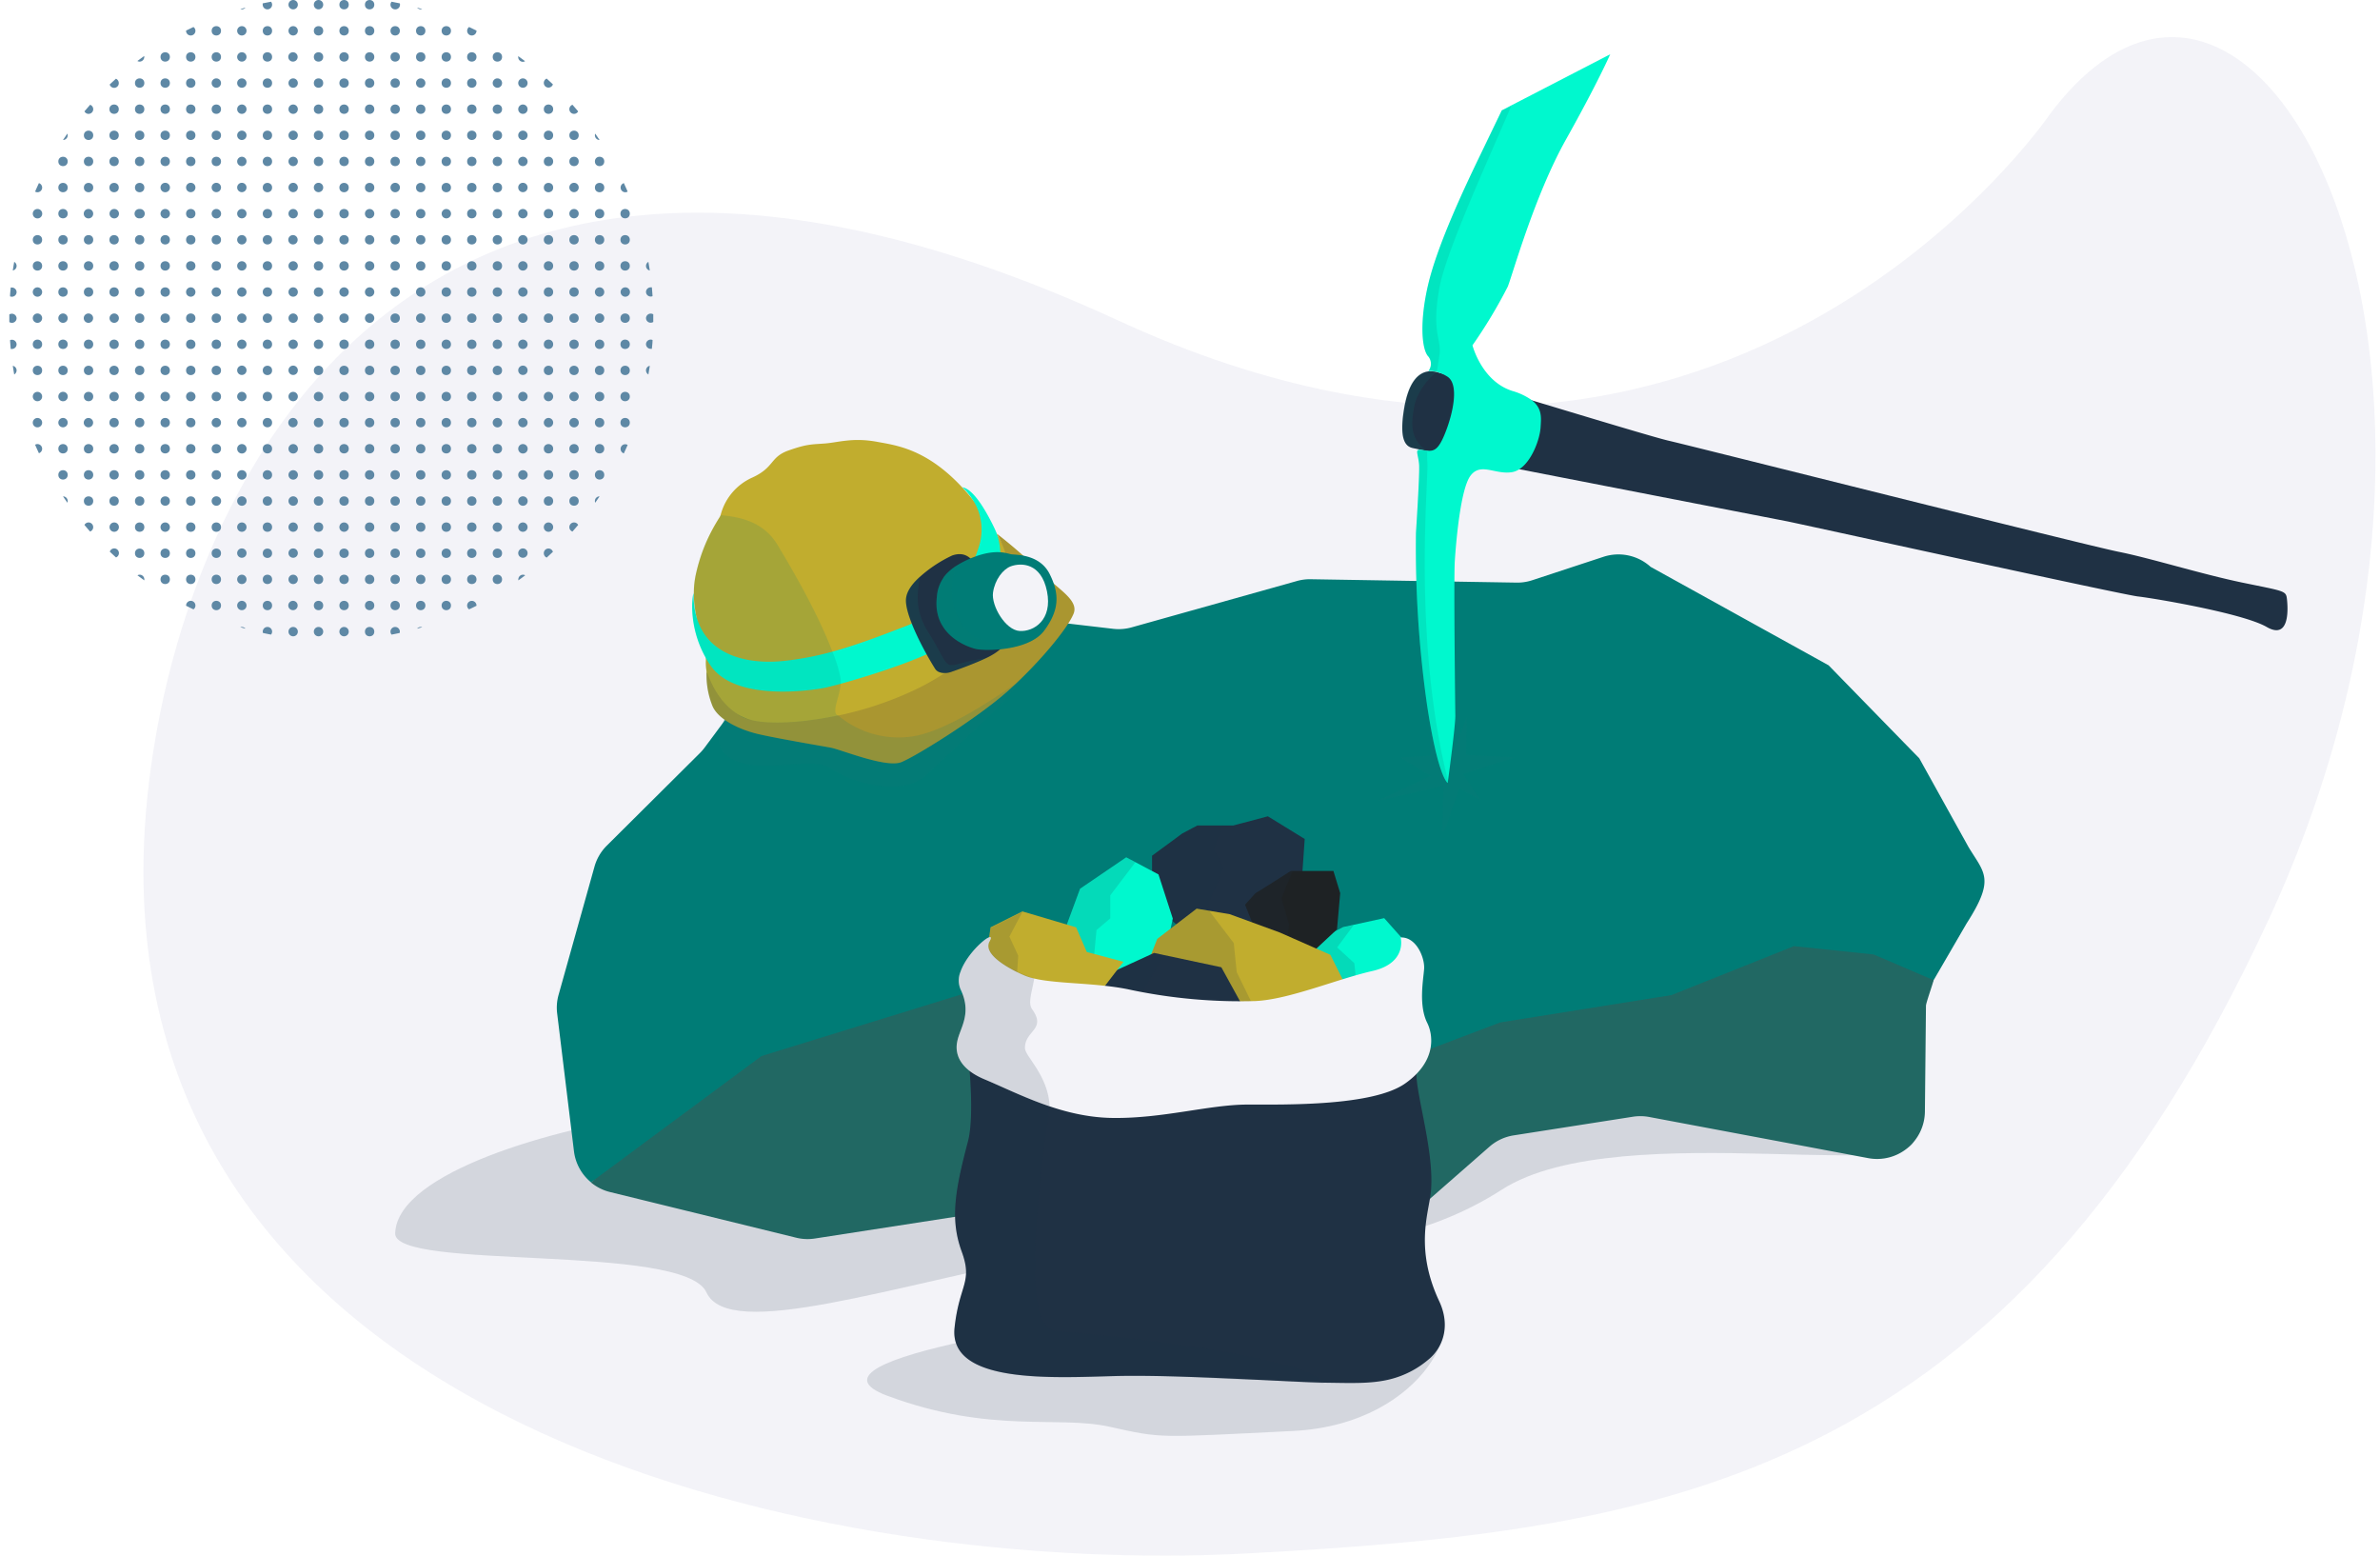 <?xml version="1.0" encoding="UTF-8"?>
<svg xmlns="http://www.w3.org/2000/svg" viewBox="0 0 625.1 408.47">
  <defs>
    <style>.cls-1{isolation:isolate;}.cls-2{fill:#f3f3f8;}.cls-3,.cls-7{fill:#1f3144;}.cls-3,.cls-9{opacity:0.15;}.cls-3,.cls-6,.cls-9{mix-blend-mode:multiply;}.cls-4{fill:#007c76;}.cls-5{fill:#216863;}.cls-6,.cls-9{fill:#0a7a75;}.cls-6{opacity:0.3;}.cls-8{fill:#00f8ce;}.cls-10{fill:#5e88a5;}.cls-11{fill:#1e2224;}.cls-12{fill:#c1ad2e;}.cls-13{fill:#aa9630;}</style>
  </defs>
  <g class="cls-1">
    <g id="Calque_1" data-name="Calque 1">
      <path class="cls-2" d="M538.45,29.92S452,157.2,293.71,84.16C91.69-9,37.75,151,37.67,228.63,37.53,377.09,219.22,413.7,327.54,407.89c110.14-5.91,200-19,268.31-166.42S593.12-42.94,538.45,29.92Z"></path>
      <path class="cls-3" d="M170.67,292.82c-24.3,3.37-66.31,14.85-66.88,31-.35,9.92,75.78,2.51,81.74,15.5s48.42-1.78,96.09-10.88c23.2-4.43,73.46,9.3,112.8-16.05,31.56-20.34,119.57.66,107.2-16.29-24.08-33-33.06-29.94-90.54-36.83S170.67,292.82,170.67,292.82Z"></path>
      <path class="cls-4" d="M368.49,280.66l115.8-29.6,21.78,10.88a12.75,12.75,0,0,1,1.8-4.58l8.64-14.87c7.55-11.75,4.7-13.19.56-20l-13-23.42c-.19-.15-23.62-24.21-23.8-24.38l-46.74-25.85a12.59,12.59,0,0,0-12.38-2.64l-18.7,6.15a12.59,12.59,0,0,1-4.13.63l-54.09-.89a12.49,12.49,0,0,0-3.6.47l-43.41,12.17a12.65,12.65,0,0,1-4.86.38L252,160.4a12.57,12.57,0,0,0-12.39,6.25l-5.83,10.22a12.57,12.57,0,0,1-10.91,6.33H201.11a12.56,12.56,0,0,0-10.1,5.1l-5.94,8a12.17,12.17,0,0,1-1.25,1.44l-24.44,24.3a12.5,12.5,0,0,0-3.24,5.52l-9.43,33.66a12.32,12.32,0,0,0-.37,4.91l4.41,36.15a12.55,12.55,0,0,0,4.46,8.15l56-31.43L271,255.41Z"></path>
      <path class="cls-5" d="M471.15,248.43,439,261.29,394,268.47l-23.51,8.92-17.85-7.83L271,255.41l-71,21.88-44.81,33.17a12.49,12.49,0,0,0,5,2.53l48.93,12a12.49,12.49,0,0,0,4.91.21l106-16.4a12.38,12.38,0,0,1,4.62.15l39.8,8.74a12.57,12.57,0,0,0,11-2.81l15.71-13.75a12.58,12.58,0,0,1,6.33-3l31.42-4.91a12.63,12.63,0,0,1,4.25.07L490.7,304.1a12.56,12.56,0,0,0,14.87-12.22l.28-27.8c0-.72,1.89-6,2-6.72l-15.74-6.74Z"></path>
      <polygon class="cls-6" points="380.35 199.39 375.78 190.64 375.78 198.43 367.65 198.87 375.78 203.7 361.53 210.4 379.13 206.31 378.74 218.29 379.38 218.29 383.32 206.9 388.9 210.2 384.29 203.22 397.91 198.87 385.06 198.2 385.27 188.25 381.46 198.2 380.35 199.39"></polygon>
      <path class="cls-7" d="M600.65,157.23c.25,2.13.93,11-5.32,7.39s-29.71-7.55-33.77-8-81.58-17.49-92-19.7c0,0-41.21-8-70.44-13.7-10.36-2-19.21-3.76-24.19-4.77l-.5-.1s0,0,0,0c-2.26-.47-3.6-.74-3.74-.8-1.29-.46-3.29-1.78-1.92-10.1,1.09-6.76,3.52-9.61,6.51-9.94l.21,0,.34,0H376a6,6,0,0,1,1.37.19h0c1.81.43,12.65,3.7,24.74,7.35,15.41,4.65,32.84,9.91,36.12,10.66,5.86,1.33,109.88,27.52,118.24,29.18S578,150.7,589.06,153C599.92,155.24,600.41,155.09,600.65,157.23Z"></path>
      <path class="cls-8" d="M422.92,14.25s-3.28,7.49-11.65,22.43-14.15,36-15.29,38.64a129.49,129.49,0,0,1-9.24,15.35s2.42,9.49,10.53,12a16.72,16.72,0,0,1,4.89,2.29c2.95,2.17,2.63,4.7,2.47,7.26-.18,3-2.22,8.76-5.52,10.94a5,5,0,0,1-2,.82c-4.44.71-8.21-2.66-10.89.93s-3.82,17.82-4.12,22.38.1,37.71.14,40.69c0,2.61-1.54,14.2-1.92,17l-.08.61s-2.51-1.25-5.44-20.55a291.93,291.93,0,0,1-2.9-45.12c.25-4,1-15.81.82-18-.27-3-1.33-4.1.83-3.77l.81.13s0,0,0,0l.5.06c1.87.17,3-.37,4.7-4.61,2.08-5.17,3.76-12.89.56-14.86a10.18,10.18,0,0,0-2.77-1.23,8.53,8.53,0,0,0-1.38-.23h-.25a1.67,1.67,0,0,0-.34,0l-.21,0a3.05,3.05,0,0,0-.2-4c-1.69-2.27-2-9.51.06-18.41,2.47-10.77,10-26.54,14-34.81l5.4-11.21,2.41-1.25v0Z"></path>
      <path class="cls-9" d="M396.91,27.87c-6.07,14.19-17.16,38.29-18.86,47.74-2.16,12.1.7,13.44,0,17.74-.14.89-.37,2.41-.65,4.31,0,0,0,0,0,0-2.81,2.12-5.44,5.89-6,9.32-.44,2.76-1.71,8.29,3.49,11.38a0,0,0,0,1,0,0,22.17,22.17,0,0,0,0,3c.4,4.16-4,46.34,5.42,83.61l-.08.61s-2.51-1.25-5.44-20.55a291.93,291.93,0,0,1-2.9-45.12c.25-4,1-15.81.82-18-.27-3-1.33-4.1.83-3.77l.81.13c-2.26-.47-3.6-.74-3.74-.8-1.29-.46-3.29-1.78-1.92-10.1,1.09-6.76,3.52-9.61,6.51-9.94a3.05,3.05,0,0,0-.2-4c-1.69-2.27-2-9.51.06-18.41,2.47-10.77,10-26.54,14-34.81l5.4-11.21Z"></path>
      <circle class="cls-10" cx="123.92" cy="104.12" r="1.23"></circle>
      <path class="cls-10" d="M122.69,159a1.23,1.23,0,1,1,2.46,0v.06c-.64.32-1.29.64-1.94.94A1.22,1.22,0,0,1,122.69,159Z"></path>
      <circle class="cls-10" cx="123.92" cy="97.26" r="1.23"></circle>
      <circle class="cls-10" cx="123.92" cy="90.4" r="1.23"></circle>
      <circle class="cls-10" cx="123.92" cy="152.13" r="1.23"></circle>
      <circle class="cls-10" cx="123.92" cy="138.41" r="1.23"></circle>
      <circle class="cls-10" cx="123.92" cy="83.54" r="1.23"></circle>
      <circle class="cls-10" cx="123.92" cy="145.27" r="1.23"></circle>
      <circle class="cls-10" cx="123.92" cy="117.83" r="1.23"></circle>
      <circle class="cls-10" cx="123.92" cy="124.69" r="1.23"></circle>
      <circle class="cls-10" cx="123.92" cy="131.56" r="1.23"></circle>
      <circle class="cls-10" cx="123.92" cy="110.97" r="1.23"></circle>
      <circle class="cls-10" cx="123.92" cy="28.67" r="1.23"></circle>
      <circle class="cls-10" cx="123.92" cy="35.53" r="1.23"></circle>
      <circle class="cls-10" cx="123.92" cy="76.68" r="1.23"></circle>
      <path class="cls-10" d="M123.92,9.32a1.23,1.23,0,0,1-.71-2.23l1.94.94v.06A1.23,1.23,0,0,1,123.92,9.32Z"></path>
      <circle class="cls-10" cx="123.92" cy="14.95" r="1.23"></circle>
      <circle class="cls-10" cx="123.92" cy="42.39" r="1.23"></circle>
      <circle class="cls-10" cx="123.92" cy="21.81" r="1.23"></circle>
      <circle class="cls-10" cx="123.92" cy="62.96" r="1.23"></circle>
      <circle class="cls-10" cx="123.92" cy="56.1" r="1.23"></circle>
      <circle class="cls-10" cx="123.92" cy="69.82" r="1.23"></circle>
      <circle class="cls-10" cx="123.92" cy="49.25" r="1.23"></circle>
      <path class="cls-10" d="M137.35,75.45a1.23,1.23,0,1,1-1.24,1.23A1.23,1.23,0,0,1,137.35,75.45Z"></path>
      <path class="cls-10" d="M137.35,116.6a1.24,1.24,0,1,1-1.24,1.23A1.23,1.23,0,0,1,137.35,116.6Z"></path>
      <path class="cls-10" d="M137.35,68.59a1.23,1.23,0,1,1-1.24,1.23A1.23,1.23,0,0,1,137.35,68.59Z"></path>
      <path class="cls-10" d="M137.35,137.18a1.23,1.23,0,1,1-1.24,1.24A1.23,1.23,0,0,1,137.35,137.18Z"></path>
      <path class="cls-10" d="M137.35,144a1.23,1.23,0,1,1-1.24,1.23A1.23,1.23,0,0,1,137.35,144Z"></path>
      <path class="cls-10" d="M137.35,96a1.23,1.23,0,1,1-1.24,1.23A1.23,1.23,0,0,1,137.35,96Z"></path>
      <path class="cls-10" d="M137.35,41.16a1.23,1.23,0,1,1-1.24,1.23A1.23,1.23,0,0,1,137.35,41.16Z"></path>
      <path class="cls-10" d="M137.35,123.46a1.24,1.24,0,1,1-1.24,1.23A1.23,1.23,0,0,1,137.35,123.46Z"></path>
      <path class="cls-10" d="M137.35,89.17a1.23,1.23,0,1,1-1.24,1.23A1.23,1.23,0,0,1,137.35,89.17Z"></path>
      <path class="cls-10" d="M137.35,109.74a1.23,1.23,0,0,1,1.22,1.23,1.23,1.23,0,1,1-2.46,0A1.24,1.24,0,0,1,137.35,109.74Z"></path>
      <path class="cls-10" d="M137.35,130.32a1.24,1.24,0,1,1-1.24,1.24A1.23,1.23,0,0,1,137.35,130.32Z"></path>
      <path class="cls-10" d="M137.35,102.89a1.23,1.23,0,1,1-1.24,1.22A1.22,1.22,0,0,1,137.35,102.89Z"></path>
      <path class="cls-10" d="M137.35,82.31a1.23,1.23,0,1,1-1.24,1.23A1.23,1.23,0,0,1,137.35,82.31Z"></path>
      <path class="cls-10" d="M137.35,27.44a1.23,1.23,0,1,1-1.24,1.23A1.23,1.23,0,0,1,137.35,27.44Z"></path>
      <path class="cls-10" d="M137.35,54.87a1.23,1.23,0,1,1-1.24,1.23A1.23,1.23,0,0,1,137.35,54.87Z"></path>
      <path class="cls-10" d="M137.35,48a1.23,1.23,0,1,1-1.24,1.23A1.22,1.22,0,0,1,137.35,48Z"></path>
      <path class="cls-10" d="M137.35,34.3a1.23,1.23,0,1,1-1.24,1.23A1.23,1.23,0,0,1,137.35,34.3Z"></path>
      <path class="cls-10" d="M137.35,61.73A1.23,1.23,0,1,1,136.11,63,1.23,1.23,0,0,1,137.35,61.73Z"></path>
      <path class="cls-10" d="M137.35,20.58a1.23,1.23,0,1,1-1.24,1.23A1.23,1.23,0,0,1,137.35,20.58Z"></path>
      <path class="cls-10" d="M136.11,15a1.15,1.15,0,0,1,0-.26c.61.44,1.21.88,1.8,1.33a1.16,1.16,0,0,1-.59.16A1.23,1.23,0,0,1,136.11,15Z"></path>
      <path class="cls-10" d="M137.35,150.9a1.16,1.16,0,0,1,.59.16c-.59.45-1.19.9-1.8,1.33a1.09,1.09,0,0,1,0-.26A1.23,1.23,0,0,1,137.35,150.9Z"></path>
      <circle class="cls-10" cx="16.55" cy="124.69" r="1.23"></circle>
      <circle class="cls-10" cx="16.55" cy="90.4" r="1.23"></circle>
      <circle class="cls-10" cx="16.55" cy="117.83" r="1.23"></circle>
      <path class="cls-10" d="M16.55,82.31a1.23,1.23,0,1,1-1.23,1.23A1.23,1.23,0,0,1,16.55,82.31Z"></path>
      <path class="cls-10" d="M16.55,36.76c.38-.57.76-1.12,1.15-1.68a1.33,1.33,0,0,1,.08.45A1.23,1.23,0,0,1,16.55,36.76Z"></path>
      <circle class="cls-10" cx="16.55" cy="69.82" r="1.23"></circle>
      <circle class="cls-10" cx="16.55" cy="76.68" r="1.23"></circle>
      <path class="cls-10" d="M16.55,102.88a1.24,1.24,0,1,1-1.23,1.24A1.24,1.24,0,0,1,16.55,102.88Z"></path>
      <path class="cls-10" d="M17.78,131.56a1.32,1.32,0,0,1-.08.44c-.39-.55-.77-1.11-1.15-1.67A1.23,1.23,0,0,1,17.78,131.56Z"></path>
      <path class="cls-10" d="M16.55,109.74A1.23,1.23,0,1,1,15.32,111,1.24,1.24,0,0,1,16.55,109.74Z"></path>
      <circle class="cls-10" cx="16.55" cy="42.39" r="1.23"></circle>
      <circle class="cls-10" cx="16.55" cy="56.1" r="1.23"></circle>
      <circle class="cls-10" cx="16.55" cy="49.25" r="1.23"></circle>
      <circle class="cls-10" cx="16.55" cy="97.26" r="1.23"></circle>
      <circle class="cls-10" cx="16.55" cy="62.96" r="1.23"></circle>
      <circle class="cls-10" cx="150.77" cy="76.68" r="1.23"></circle>
      <circle class="cls-10" cx="150.77" cy="69.82" r="1.23"></circle>
      <circle class="cls-10" cx="150.77" cy="62.96" r="1.23"></circle>
      <path class="cls-10" d="M150.77,109.74a1.24,1.24,0,1,1-1.23,1.23A1.24,1.24,0,0,1,150.77,109.74Z"></path>
      <path class="cls-10" d="M149.54,138.41a1.23,1.23,0,0,1,1.23-1.23,1.22,1.22,0,0,1,1.08.66c-.49.58-1,1.16-1.49,1.73A1.22,1.22,0,0,1,149.54,138.41Z"></path>
      <circle class="cls-10" cx="150.77" cy="97.26" r="1.23"></circle>
      <path class="cls-10" d="M150.77,102.89a1.23,1.23,0,1,1-1.23,1.23A1.23,1.23,0,0,1,150.77,102.89Z"></path>
      <path class="cls-10" d="M150.77,54.87a1.23,1.23,0,1,1-1.23,1.24A1.23,1.23,0,0,1,150.77,54.87Z"></path>
      <circle class="cls-10" cx="150.77" cy="90.4" r="1.23"></circle>
      <circle class="cls-10" cx="150.77" cy="131.56" r="1.23"></circle>
      <path class="cls-10" d="M150.77,48a1.23,1.23,0,1,1-1.23,1.22A1.22,1.22,0,0,1,150.77,48Z"></path>
      <circle class="cls-10" cx="150.77" cy="117.83" r="1.23"></circle>
      <circle class="cls-10" cx="150.77" cy="83.54" r="1.23"></circle>
      <path class="cls-10" d="M150.77,29.9a1.23,1.23,0,0,1-.41-2.39c.5.57,1,1.15,1.49,1.73A1.23,1.23,0,0,1,150.77,29.9Z"></path>
      <circle class="cls-10" cx="150.77" cy="124.69" r="1.23"></circle>
      <circle class="cls-10" cx="150.77" cy="35.53" r="1.23"></circle>
      <circle class="cls-10" cx="150.77" cy="42.39" r="1.23"></circle>
      <circle class="cls-10" cx="43.39" cy="131.56" r="1.23"></circle>
      <circle class="cls-10" cx="43.39" cy="117.83" r="1.23"></circle>
      <circle class="cls-10" cx="43.39" cy="97.26" r="1.23"></circle>
      <path class="cls-10" d="M43.39,102.88a1.24,1.24,0,1,1-1.23,1.24A1.23,1.23,0,0,1,43.39,102.88Z"></path>
      <circle class="cls-10" cx="43.39" cy="124.69" r="1.23"></circle>
      <circle class="cls-10" cx="43.39" cy="110.97" r="1.23"></circle>
      <path class="cls-10" d="M43.39,137.18a1.23,1.23,0,1,1-1.23,1.24A1.23,1.23,0,0,1,43.39,137.18Z"></path>
      <circle class="cls-10" cx="43.39" cy="14.95" r="1.23"></circle>
      <circle class="cls-10" cx="43.39" cy="145.27" r="1.23"></circle>
      <circle class="cls-10" cx="43.39" cy="21.81" r="1.23"></circle>
      <circle class="cls-10" cx="43.39" cy="76.68" r="1.23"></circle>
      <circle class="cls-10" cx="43.39" cy="83.54" r="1.23"></circle>
      <circle class="cls-10" cx="43.39" cy="62.96" r="1.23"></circle>
      <circle class="cls-10" cx="43.39" cy="28.67" r="1.23"></circle>
      <circle class="cls-10" cx="43.39" cy="90.4" r="1.23"></circle>
      <circle class="cls-10" cx="43.39" cy="69.82" r="1.23"></circle>
      <circle class="cls-10" cx="43.39" cy="152.13" r="1.23"></circle>
      <circle class="cls-10" cx="43.39" cy="42.39" r="1.23"></circle>
      <circle class="cls-10" cx="43.39" cy="35.53" r="1.23"></circle>
      <path class="cls-10" d="M43.39,48a1.24,1.24,0,1,1-1.23,1.24A1.23,1.23,0,0,1,43.39,48Z"></path>
      <path class="cls-10" d="M43.39,54.87a1.24,1.24,0,1,1-1.23,1.23A1.23,1.23,0,0,1,43.39,54.87Z"></path>
      <circle class="cls-10" cx="164.19" cy="83.54" r="1.23"></circle>
      <path class="cls-10" d="M163,49.25a1.23,1.23,0,0,1,.85-1.17c.34.74.68,1.48,1,2.23a1.34,1.34,0,0,1-.62.17A1.23,1.23,0,0,1,163,49.25Z"></path>
      <circle class="cls-10" cx="164.19" cy="97.26" r="1.23"></circle>
      <circle class="cls-10" cx="164.19" cy="104.12" r="1.23"></circle>
      <circle class="cls-10" cx="164.19" cy="110.97" r="1.23"></circle>
      <path class="cls-10" d="M163,117.83a1.21,1.21,0,0,1,1.85-1c-.32.74-.66,1.48-1,2.22A1.23,1.23,0,0,1,163,117.83Z"></path>
      <circle class="cls-10" cx="164.19" cy="90.4" r="1.23"></circle>
      <circle class="cls-10" cx="164.19" cy="62.96" r="1.23"></circle>
      <circle class="cls-10" cx="164.19" cy="69.82" r="1.23"></circle>
      <path class="cls-10" d="M164.19,75.45A1.23,1.23,0,1,1,163,76.68,1.23,1.23,0,0,1,164.19,75.45Z"></path>
      <circle class="cls-10" cx="164.19" cy="56.1" r="1.23"></circle>
      <circle class="cls-10" cx="70.24" cy="152.13" r="1.23"></circle>
      <circle class="cls-10" cx="70.24" cy="131.56" r="1.23"></circle>
      <circle class="cls-10" cx="70.24" cy="138.41" r="1.23"></circle>
      <circle class="cls-10" cx="70.24" cy="158.99" r="1.23"></circle>
      <circle class="cls-10" cx="70.24" cy="124.69" r="1.23"></circle>
      <circle class="cls-10" cx="70.24" cy="145.27" r="1.23"></circle>
      <circle class="cls-10" cx="70.24" cy="28.67" r="1.23"></circle>
      <circle class="cls-10" cx="70.24" cy="42.39" r="1.23"></circle>
      <circle class="cls-10" cx="70.24" cy="35.53" r="1.23"></circle>
      <circle class="cls-10" cx="70.24" cy="49.25" r="1.23"></circle>
      <path class="cls-10" d="M70.24,2.46A1.23,1.23,0,0,1,69,1.23a1.34,1.34,0,0,1,0-.35L71.18.45a1.19,1.19,0,0,1,.29.78A1.23,1.23,0,0,1,70.24,2.46Z"></path>
      <circle class="cls-10" cx="70.24" cy="14.95" r="1.23"></circle>
      <circle class="cls-10" cx="70.24" cy="117.83" r="1.23"></circle>
      <circle class="cls-10" cx="70.24" cy="56.1" r="1.23"></circle>
      <circle class="cls-10" cx="70.24" cy="21.81" r="1.23"></circle>
      <circle class="cls-10" cx="70.24" cy="8.09" r="1.23"></circle>
      <circle class="cls-10" cx="70.24" cy="104.11" r="1.23"></circle>
      <path class="cls-10" d="M70.24,164.62a1.23,1.23,0,0,1,1.23,1.23,1.19,1.19,0,0,1-.29.78c-.71-.13-1.41-.28-2.11-.43a1,1,0,0,1-.06-.35A1.23,1.23,0,0,1,70.24,164.62Z"></path>
      <circle class="cls-10" cx="70.24" cy="97.26" r="1.23"></circle>
      <circle class="cls-10" cx="70.24" cy="110.97" r="1.23"></circle>
      <circle class="cls-10" cx="70.24" cy="83.54" r="1.23"></circle>
      <circle class="cls-10" cx="70.24" cy="90.4" r="1.23"></circle>
      <circle class="cls-10" cx="70.24" cy="76.68" r="1.23"></circle>
      <circle class="cls-10" cx="70.24" cy="69.82" r="1.23"></circle>
      <circle class="cls-10" cx="70.24" cy="62.96" r="1.23"></circle>
      <circle class="cls-10" cx="97.08" cy="42.39" r="1.23"></circle>
      <path class="cls-10" d="M97.08,54.88a1.23,1.23,0,1,1-1.23,1.22A1.22,1.22,0,0,1,97.08,54.88Z"></path>
      <circle class="cls-10" cx="97.08" cy="62.96" r="1.23"></circle>
      <circle class="cls-10" cx="97.08" cy="69.82" r="1.23"></circle>
      <circle class="cls-10" cx="97.08" cy="35.53" r="1.23"></circle>
      <path class="cls-10" d="M97.08,75.45a1.23,1.23,0,1,1-1.23,1.23A1.23,1.23,0,0,1,97.08,75.45Z"></path>
      <circle class="cls-10" cx="97.08" cy="49.25" r="1.23"></circle>
      <path class="cls-10" d="M97.08,82.31a1.23,1.23,0,1,1-1.23,1.23A1.23,1.23,0,0,1,97.08,82.31Z"></path>
      <circle class="cls-10" cx="97.08" cy="165.85" r="1.23"></circle>
      <circle class="cls-10" cx="97.08" cy="28.67" r="1.23"></circle>
      <circle class="cls-10" cx="97.08" cy="104.12" r="1.23"></circle>
      <circle class="cls-10" cx="97.08" cy="90.4" r="1.23"></circle>
      <circle class="cls-10" cx="97.08" cy="97.26" r="1.23"></circle>
      <circle class="cls-10" cx="97.08" cy="117.83" r="1.23"></circle>
      <circle class="cls-10" cx="97.08" cy="110.97" r="1.23"></circle>
      <circle class="cls-10" cx="97.08" cy="145.27" r="1.23"></circle>
      <circle class="cls-10" cx="97.08" cy="138.41" r="1.23"></circle>
      <circle class="cls-10" cx="97.08" cy="131.56" r="1.23"></circle>
      <circle class="cls-10" cx="97.08" cy="21.81" r="1.23"></circle>
      <circle class="cls-10" cx="97.08" cy="124.69" r="1.23"></circle>
      <circle class="cls-10" cx="97.08" cy="152.13" r="1.23"></circle>
      <circle class="cls-10" cx="97.08" cy="14.95" r="1.23"></circle>
      <circle class="cls-10" cx="97.08" cy="8.09" r="1.23"></circle>
      <circle class="cls-10" cx="97.08" cy="158.99" r="1.23"></circle>
      <circle class="cls-10" cx="97.08" cy="1.23" r="1.23"></circle>
      <circle class="cls-10" cx="130.64" cy="83.54" r="1.23"></circle>
      <path class="cls-10" d="M130.64,109.74a1.24,1.24,0,1,1-1.23,1.23A1.24,1.24,0,0,1,130.64,109.74Z"></path>
      <circle class="cls-10" cx="130.64" cy="104.12" r="1.23"></circle>
      <circle class="cls-10" cx="130.64" cy="76.68" r="1.23"></circle>
      <circle class="cls-10" cx="130.64" cy="131.56" r="1.23"></circle>
      <circle class="cls-10" cx="130.64" cy="97.26" r="1.23"></circle>
      <circle class="cls-10" cx="130.64" cy="90.4" r="1.23"></circle>
      <path class="cls-10" d="M130.64,137.18a1.23,1.23,0,1,1-1.23,1.24A1.23,1.23,0,0,1,130.64,137.18Z"></path>
      <circle class="cls-10" cx="130.64" cy="117.83" r="1.23"></circle>
      <circle class="cls-10" cx="130.64" cy="152.13" r="1.23"></circle>
      <circle class="cls-10" cx="130.64" cy="145.27" r="1.23"></circle>
      <circle class="cls-10" cx="130.64" cy="124.69" r="1.23"></circle>
      <circle class="cls-10" cx="130.64" cy="42.39" r="1.23"></circle>
      <circle class="cls-10" cx="130.64" cy="35.53" r="1.23"></circle>
      <path class="cls-10" d="M130.64,20.58a1.23,1.23,0,1,1-1.23,1.23A1.23,1.23,0,0,1,130.64,20.58Z"></path>
      <circle class="cls-10" cx="130.64" cy="14.95" r="1.23"></circle>
      <circle class="cls-10" cx="130.64" cy="28.67" r="1.23"></circle>
      <circle class="cls-10" cx="130.64" cy="69.82" r="1.23"></circle>
      <circle class="cls-10" cx="130.64" cy="62.96" r="1.23"></circle>
      <circle class="cls-10" cx="130.64" cy="56.1" r="1.23"></circle>
      <circle class="cls-10" cx="130.64" cy="49.25" r="1.23"></circle>
      <circle class="cls-10" cx="144.06" cy="131.56" r="1.23"></circle>
      <circle class="cls-10" cx="144.06" cy="124.69" r="1.23"></circle>
      <path class="cls-10" d="M144.06,109.74a1.23,1.23,0,1,1-1.23,1.24A1.24,1.24,0,0,1,144.06,109.74Z"></path>
      <path class="cls-10" d="M144.06,137.18a1.23,1.23,0,1,1-1.23,1.23A1.23,1.23,0,0,1,144.06,137.18Z"></path>
      <path class="cls-10" d="M142.83,145.27a1.22,1.22,0,0,1,2.39-.37l-1.63,1.51A1.24,1.24,0,0,1,142.83,145.27Z"></path>
      <path class="cls-10" d="M144.06,102.89a1.23,1.23,0,1,1-1.23,1.23A1.22,1.22,0,0,1,144.06,102.89Z"></path>
      <path class="cls-10" d="M144.06,23a1.23,1.23,0,0,1-1.23-1.23,1.24,1.24,0,0,1,.75-1.14c.55.5,1.1,1,1.64,1.52A1.23,1.23,0,0,1,144.06,23Z"></path>
      <circle class="cls-10" cx="144.06" cy="42.39" r="1.23"></circle>
      <circle class="cls-10" cx="144.06" cy="49.25" r="1.23"></circle>
      <circle class="cls-10" cx="144.06" cy="28.67" r="1.23"></circle>
      <circle class="cls-10" cx="144.06" cy="35.53" r="1.23"></circle>
      <circle class="cls-10" cx="144.06" cy="56.1" r="1.23"></circle>
      <circle class="cls-10" cx="144.06" cy="76.68" r="1.23"></circle>
      <circle class="cls-10" cx="144.06" cy="90.4" r="1.23"></circle>
      <circle class="cls-10" cx="144.06" cy="83.54" r="1.23"></circle>
      <circle class="cls-10" cx="144.06" cy="62.96" r="1.23"></circle>
      <circle class="cls-10" cx="144.06" cy="69.82" r="1.23"></circle>
      <circle class="cls-10" cx="144.06" cy="97.26" r="1.23"></circle>
      <circle class="cls-10" cx="144.06" cy="117.83" r="1.23"></circle>
      <circle class="cls-10" cx="29.97" cy="69.82" r="1.23"></circle>
      <path class="cls-10" d="M30,82.31a1.23,1.23,0,1,1-1.23,1.23A1.23,1.23,0,0,1,30,82.31Z"></path>
      <circle class="cls-10" cx="29.97" cy="76.68" r="1.23"></circle>
      <path class="cls-10" d="M30,54.87a1.24,1.24,0,1,1-1.23,1.23A1.23,1.23,0,0,1,30,54.87Z"></path>
      <circle class="cls-10" cx="29.97" cy="62.96" r="1.23"></circle>
      <circle class="cls-10" cx="29.97" cy="49.25" r="1.23"></circle>
      <circle class="cls-10" cx="29.97" cy="28.67" r="1.23"></circle>
      <circle class="cls-10" cx="29.97" cy="42.39" r="1.23"></circle>
      <circle class="cls-10" cx="29.97" cy="110.97" r="1.23"></circle>
      <circle class="cls-10" cx="29.97" cy="90.4" r="1.23"></circle>
      <path class="cls-10" d="M30,137.18a1.23,1.23,0,1,1-1.23,1.24A1.23,1.23,0,0,1,30,137.18Z"></path>
      <circle class="cls-10" cx="29.97" cy="131.56" r="1.23"></circle>
      <circle class="cls-10" cx="29.97" cy="117.83" r="1.23"></circle>
      <circle class="cls-10" cx="29.97" cy="97.26" r="1.23"></circle>
      <circle class="cls-10" cx="29.97" cy="104.12" r="1.23"></circle>
      <circle class="cls-10" cx="29.97" cy="124.69" r="1.23"></circle>
      <circle class="cls-10" cx="29.97" cy="35.53" r="1.23"></circle>
      <path class="cls-10" d="M31.2,21.81a1.22,1.22,0,0,1-2.39.38c.54-.52,1.08-1,1.64-1.52A1.24,1.24,0,0,1,31.2,21.81Z"></path>
      <path class="cls-10" d="M30,144a1.23,1.23,0,0,1,.47,2.37c-.41-.37-.84-.76-1.63-1.51A1.22,1.22,0,0,1,30,144Z"></path>
      <path class="cls-10" d="M156.25,35.53a1,1,0,0,1,.09-.44l1.14,1.67A1.24,1.24,0,0,1,156.25,35.53Z"></path>
      <circle class="cls-10" cx="157.48" cy="124.69" r="1.23"></circle>
      <circle class="cls-10" cx="157.48" cy="49.25" r="1.23"></circle>
      <circle class="cls-10" cx="157.48" cy="117.83" r="1.23"></circle>
      <path class="cls-10" d="M157.48,130.33,156.34,132a1,1,0,0,1-.09-.44A1.22,1.22,0,0,1,157.48,130.33Z"></path>
      <circle class="cls-10" cx="157.48" cy="56.1" r="1.23"></circle>
      <circle class="cls-10" cx="157.48" cy="42.39" r="1.23"></circle>
      <circle class="cls-10" cx="157.48" cy="110.97" r="1.23"></circle>
      <circle class="cls-10" cx="157.48" cy="104.12" r="1.23"></circle>
      <circle class="cls-10" cx="157.48" cy="90.4" r="1.23"></circle>
      <path class="cls-10" d="M157.48,82.31a1.23,1.23,0,1,1-1.23,1.23A1.23,1.23,0,0,1,157.48,82.31Z"></path>
      <circle class="cls-10" cx="157.48" cy="97.26" r="1.23"></circle>
      <circle class="cls-10" cx="157.48" cy="62.96" r="1.23"></circle>
      <path class="cls-10" d="M157.48,75.45a1.23,1.23,0,1,1-1.23,1.23A1.23,1.23,0,0,1,157.48,75.45Z"></path>
      <circle class="cls-10" cx="157.48" cy="69.82" r="1.23"></circle>
      <circle class="cls-10" cx="56.82" cy="152.13" r="1.23"></circle>
      <circle class="cls-10" cx="56.82" cy="8.09" r="1.23"></circle>
      <path class="cls-10" d="M56.82,48a1.23,1.23,0,1,1-1.23,1.23A1.22,1.22,0,0,1,56.82,48Z"></path>
      <circle class="cls-10" cx="56.82" cy="158.99" r="1.23"></circle>
      <circle class="cls-10" cx="56.82" cy="28.67" r="1.23"></circle>
      <path class="cls-10" d="M56.82,20.58a1.23,1.23,0,1,1-1.23,1.23A1.23,1.23,0,0,1,56.82,20.58Z"></path>
      <circle class="cls-10" cx="56.82" cy="35.53" r="1.23"></circle>
      <circle class="cls-10" cx="56.82" cy="42.39" r="1.23"></circle>
      <circle class="cls-10" cx="56.82" cy="145.27" r="1.23"></circle>
      <circle class="cls-10" cx="56.82" cy="14.95" r="1.23"></circle>
      <circle class="cls-10" cx="56.82" cy="83.54" r="1.23"></circle>
      <circle class="cls-10" cx="56.82" cy="90.4" r="1.23"></circle>
      <path class="cls-10" d="M56.82,75.45a1.23,1.23,0,1,1-1.23,1.23A1.23,1.23,0,0,1,56.82,75.45Z"></path>
      <path class="cls-10" d="M56.82,54.87a1.24,1.24,0,1,1-1.23,1.23A1.23,1.23,0,0,1,56.82,54.87Z"></path>
      <circle class="cls-10" cx="56.82" cy="97.26" r="1.23"></circle>
      <circle class="cls-10" cx="56.82" cy="62.96" r="1.23"></circle>
      <circle class="cls-10" cx="56.82" cy="69.82" r="1.23"></circle>
      <circle class="cls-10" cx="56.82" cy="104.12" r="1.23"></circle>
      <path class="cls-10" d="M56.82,109.74A1.23,1.23,0,1,1,55.59,111,1.24,1.24,0,0,1,56.82,109.74Z"></path>
      <circle class="cls-10" cx="56.82" cy="124.69" r="1.23"></circle>
      <circle class="cls-10" cx="56.82" cy="138.41" r="1.23"></circle>
      <path class="cls-10" d="M56.82,130.32a1.24,1.24,0,1,1-1.23,1.24A1.23,1.23,0,0,1,56.82,130.32Z"></path>
      <circle class="cls-10" cx="56.82" cy="117.83" r="1.23"></circle>
      <path class="cls-10" d="M169.67,69.82a1.22,1.22,0,0,1,.63-1.06c.13.75.25,1.51.37,2.27A1.23,1.23,0,0,1,169.67,69.82Z"></path>
      <path class="cls-10" d="M169.67,76.68a1.23,1.23,0,0,1,1.23-1.23,1.06,1.06,0,0,1,.31,0c.07.76.13,1.54.18,2.31a1.13,1.13,0,0,1-.49.1A1.23,1.23,0,0,1,169.67,76.68Z"></path>
      <path class="cls-10" d="M169.67,90.4a1.23,1.23,0,0,1,1.23-1.23,1.3,1.3,0,0,1,.49.1c0,.78-.11,1.55-.18,2.32a1.55,1.55,0,0,1-.31,0A1.23,1.23,0,0,1,169.67,90.4Z"></path>
      <path class="cls-10" d="M169.67,83.54a1.24,1.24,0,0,1,1.91-1c0,.34,0,.69,0,1s0,.68,0,1a1.32,1.32,0,0,1-.68.2A1.23,1.23,0,0,1,169.67,83.54Z"></path>
      <path class="cls-10" d="M169.67,97.26a1.23,1.23,0,0,1,1-1.21c-.12.76-.24,1.52-.37,2.28A1.25,1.25,0,0,1,169.67,97.26Z"></path>
      <circle class="cls-10" cx="83.66" cy="90.4" r="1.23"></circle>
      <circle class="cls-10" cx="83.66" cy="117.83" r="1.23"></circle>
      <circle class="cls-10" cx="83.66" cy="124.69" r="1.23"></circle>
      <circle class="cls-10" cx="83.66" cy="110.97" r="1.23"></circle>
      <circle class="cls-10" cx="83.66" cy="97.26" r="1.23"></circle>
      <circle class="cls-10" cx="83.66" cy="131.56" r="1.23"></circle>
      <circle class="cls-10" cx="83.66" cy="104.12" r="1.23"></circle>
      <circle class="cls-10" cx="83.66" cy="145.27" r="1.23"></circle>
      <circle class="cls-10" cx="83.66" cy="158.99" r="1.23"></circle>
      <path class="cls-10" d="M83.66,164.62a1.23,1.23,0,1,1-1.23,1.23A1.23,1.23,0,0,1,83.66,164.62Z"></path>
      <circle class="cls-10" cx="83.66" cy="152.13" r="1.23"></circle>
      <path class="cls-10" d="M83.66,82.31a1.23,1.23,0,1,1-1.23,1.23A1.23,1.23,0,0,1,83.66,82.31Z"></path>
      <circle class="cls-10" cx="83.66" cy="138.41" r="1.23"></circle>
      <circle class="cls-10" cx="83.66" cy="21.81" r="1.23"></circle>
      <circle class="cls-10" cx="83.66" cy="35.53" r="1.23"></circle>
      <circle class="cls-10" cx="83.66" cy="14.95" r="1.23"></circle>
      <circle class="cls-10" cx="83.66" cy="28.67" r="1.23"></circle>
      <circle class="cls-10" cx="83.66" cy="8.09" r="1.23"></circle>
      <path class="cls-10" d="M83.66,0a1.23,1.23,0,1,1-1.23,1.23A1.23,1.23,0,0,1,83.66,0Z"></path>
      <path class="cls-10" d="M83.66,48a1.23,1.23,0,1,1-1.23,1.23A1.22,1.22,0,0,1,83.66,48Z"></path>
      <circle class="cls-10" cx="83.66" cy="62.96" r="1.23"></circle>
      <circle class="cls-10" cx="83.66" cy="42.39" r="1.23"></circle>
      <circle class="cls-10" cx="83.66" cy="56.1" r="1.23"></circle>
      <circle class="cls-10" cx="83.66" cy="69.82" r="1.23"></circle>
      <circle class="cls-10" cx="83.66" cy="76.68" r="1.23"></circle>
      <path class="cls-10" d="M110.5,164.62a1.05,1.05,0,0,1,.4.07l-1.35.38A1.25,1.25,0,0,1,110.5,164.62Z"></path>
      <path class="cls-10" d="M109.56,2l1.34.38a1.34,1.34,0,0,1-.4.07A1.22,1.22,0,0,1,109.56,2Z"></path>
      <circle class="cls-10" cx="110.5" cy="8.09" r="1.23"></circle>
      <circle class="cls-10" cx="110.5" cy="97.26" r="1.23"></circle>
      <circle class="cls-10" cx="110.5" cy="90.4" r="1.23"></circle>
      <circle class="cls-10" cx="110.5" cy="104.12" r="1.23"></circle>
      <path class="cls-10" d="M110.5,82.31a1.23,1.23,0,1,1-1.23,1.23A1.23,1.23,0,0,1,110.5,82.31Z"></path>
      <circle class="cls-10" cx="110.5" cy="110.97" r="1.23"></circle>
      <circle class="cls-10" cx="110.5" cy="62.96" r="1.23"></circle>
      <circle class="cls-10" cx="110.5" cy="56.1" r="1.23"></circle>
      <circle class="cls-10" cx="110.5" cy="49.25" r="1.23"></circle>
      <path class="cls-10" d="M110.5,75.45a1.23,1.23,0,1,1-1.23,1.23A1.23,1.23,0,0,1,110.5,75.45Z"></path>
      <circle class="cls-10" cx="110.5" cy="69.82" r="1.23"></circle>
      <circle class="cls-10" cx="110.5" cy="117.83" r="1.23"></circle>
      <circle class="cls-10" cx="110.5" cy="14.95" r="1.23"></circle>
      <circle class="cls-10" cx="110.5" cy="35.53" r="1.23"></circle>
      <circle class="cls-10" cx="110.5" cy="28.67" r="1.23"></circle>
      <circle class="cls-10" cx="110.5" cy="158.99" r="1.23"></circle>
      <path class="cls-10" d="M110.5,20.58a1.23,1.23,0,1,1-1.23,1.23A1.23,1.23,0,0,1,110.5,20.58Z"></path>
      <circle class="cls-10" cx="110.5" cy="42.39" r="1.23"></circle>
      <circle class="cls-10" cx="110.5" cy="152.13" r="1.23"></circle>
      <circle class="cls-10" cx="110.5" cy="131.56" r="1.23"></circle>
      <circle class="cls-10" cx="110.5" cy="138.41" r="1.23"></circle>
      <circle class="cls-10" cx="110.5" cy="124.69" r="1.23"></circle>
      <circle class="cls-10" cx="110.5" cy="145.27" r="1.23"></circle>
      <path class="cls-10" d="M4.36,69.82a1.23,1.23,0,0,1-1,1.21c.11-.76.24-1.52.37-2.27A1.22,1.22,0,0,1,4.36,69.82Z"></path>
      <path class="cls-10" d="M4.36,76.68a1.23,1.23,0,0,1-1.23,1.23,1.13,1.13,0,0,1-.49-.1c0-.77.11-1.55.18-2.31a1.06,1.06,0,0,1,.31,0A1.23,1.23,0,0,1,4.36,76.68Z"></path>
      <path class="cls-10" d="M4.36,90.4a1.23,1.23,0,0,1-1.23,1.23,1.55,1.55,0,0,1-.31,0c-.07-.77-.13-1.54-.18-2.32a1.3,1.3,0,0,1,.49-.1A1.23,1.23,0,0,1,4.36,90.4Z"></path>
      <path class="cls-10" d="M4.36,97.26a1.25,1.25,0,0,1-.63,1.07c-.13-.76-.26-1.52-.37-2.28A1.23,1.23,0,0,1,4.36,97.26Z"></path>
      <path class="cls-10" d="M4.36,83.54a1.23,1.23,0,0,1-1.23,1.23,1.32,1.32,0,0,1-.68-.2c0-.35,0-.69,0-1s0-.69,0-1a1.24,1.24,0,0,1,1.91,1Z"></path>
      <path class="cls-10" d="M24.49,28.67a1.23,1.23,0,0,1-1.23,1.23,1.22,1.22,0,0,1-1.08-.66c.49-.58,1-1.16,1.49-1.73A1.24,1.24,0,0,1,24.49,28.67Z"></path>
      <path class="cls-10" d="M23.26,137.18a1.23,1.23,0,0,1,.4,2.39c-.5-.57-1-1.15-1.48-1.73A1.22,1.22,0,0,1,23.26,137.18Z"></path>
      <circle class="cls-10" cx="23.26" cy="117.83" r="1.23"></circle>
      <circle class="cls-10" cx="23.26" cy="69.82" r="1.23"></circle>
      <path class="cls-10" d="M23.26,82.31A1.23,1.23,0,1,1,22,83.54,1.23,1.23,0,0,1,23.26,82.31Z"></path>
      <circle class="cls-10" cx="23.26" cy="76.68" r="1.23"></circle>
      <circle class="cls-10" cx="23.26" cy="62.96" r="1.23"></circle>
      <path class="cls-10" d="M23.26,54.87A1.24,1.24,0,1,1,22,56.1,1.23,1.23,0,0,1,23.26,54.87Z"></path>
      <circle class="cls-10" cx="23.26" cy="49.25" r="1.23"></circle>
      <path class="cls-10" d="M23.26,109.75A1.23,1.23,0,1,1,22,111,1.23,1.23,0,0,1,23.26,109.75Z"></path>
      <circle class="cls-10" cx="23.26" cy="42.39" r="1.23"></circle>
      <circle class="cls-10" cx="23.26" cy="124.69" r="1.23"></circle>
      <circle class="cls-10" cx="23.26" cy="104.12" r="1.23"></circle>
      <circle class="cls-10" cx="23.26" cy="97.26" r="1.23"></circle>
      <circle class="cls-10" cx="23.26" cy="90.4" r="1.23"></circle>
      <circle class="cls-10" cx="23.26" cy="131.56" r="1.23"></circle>
      <circle class="cls-10" cx="23.26" cy="35.53" r="1.23"></circle>
      <circle class="cls-10" cx="50.1" cy="42.39" r="1.23"></circle>
      <path class="cls-10" d="M50.1,48a1.23,1.23,0,1,1-1.23,1.23A1.22,1.22,0,0,1,50.1,48Z"></path>
      <circle class="cls-10" cx="50.1" cy="35.53" r="1.23"></circle>
      <circle class="cls-10" cx="50.1" cy="69.82" r="1.23"></circle>
      <circle class="cls-10" cx="50.1" cy="21.81" r="1.23"></circle>
      <circle class="cls-10" cx="50.1" cy="28.67" r="1.23"></circle>
      <circle class="cls-10" cx="50.1" cy="97.26" r="1.23"></circle>
      <circle class="cls-10" cx="50.1" cy="62.96" r="1.23"></circle>
      <path class="cls-10" d="M50.1,75.45a1.23,1.23,0,1,1-1.23,1.23A1.23,1.23,0,0,1,50.1,75.45Z"></path>
      <circle class="cls-10" cx="50.1" cy="90.4" r="1.23"></circle>
      <circle class="cls-10" cx="50.1" cy="83.54" r="1.23"></circle>
      <circle class="cls-10" cx="50.1" cy="14.95" r="1.23"></circle>
      <circle class="cls-10" cx="50.1" cy="152.13" r="1.23"></circle>
      <circle class="cls-10" cx="50.1" cy="145.27" r="1.23"></circle>
      <path class="cls-10" d="M50.1,102.88a1.24,1.24,0,1,1-1.23,1.24A1.24,1.24,0,0,1,50.1,102.88Z"></path>
      <path class="cls-10" d="M51.33,8.09a1.23,1.23,0,1,1-2.46,0s0,0,0-.06l1.93-.94A1.21,1.21,0,0,1,51.33,8.09Z"></path>
      <circle class="cls-10" cx="50.1" cy="56.1" r="1.23"></circle>
      <circle class="cls-10" cx="50.1" cy="138.41" r="1.23"></circle>
      <path class="cls-10" d="M50.1,157.76A1.23,1.23,0,0,1,51.33,159a1.2,1.2,0,0,1-.52,1l-1.93-.94s0,0,0-.06A1.24,1.24,0,0,1,50.1,157.76Z"></path>
      <circle class="cls-10" cx="50.1" cy="131.56" r="1.23"></circle>
      <circle class="cls-10" cx="50.1" cy="117.83" r="1.23"></circle>
      <circle class="cls-10" cx="50.1" cy="110.97" r="1.23"></circle>
      <circle class="cls-10" cx="50.1" cy="124.69" r="1.23"></circle>
      <path class="cls-10" d="M77,116.6a1.24,1.24,0,1,1-1.23,1.23A1.24,1.24,0,0,1,77,116.6Z"></path>
      <path class="cls-10" d="M77,137.18a1.23,1.23,0,1,1-1.23,1.23A1.23,1.23,0,0,1,77,137.18Z"></path>
      <path class="cls-10" d="M77,130.32a1.24,1.24,0,1,1-1.23,1.24A1.24,1.24,0,0,1,77,130.32Z"></path>
      <path class="cls-10" d="M77,123.46a1.24,1.24,0,1,1-1.23,1.23A1.24,1.24,0,0,1,77,123.46Z"></path>
      <path class="cls-10" d="M77,144a1.23,1.23,0,1,1-1.23,1.23A1.23,1.23,0,0,1,77,144Z"></path>
      <path class="cls-10" d="M77,150.9a1.23,1.23,0,1,1-1.23,1.23A1.23,1.23,0,0,1,77,150.9Z"></path>
      <path class="cls-10" d="M77,164.62a1.23,1.23,0,1,1-1.23,1.23A1.23,1.23,0,0,1,77,164.62Z"></path>
      <path class="cls-10" d="M77,109.74A1.23,1.23,0,1,1,75.72,111,1.24,1.24,0,0,1,77,109.74Z"></path>
      <path class="cls-10" d="M77,157.76A1.23,1.23,0,1,1,75.72,159,1.23,1.23,0,0,1,77,157.76Z"></path>
      <path class="cls-10" d="M77,61.73A1.23,1.23,0,1,1,75.72,63,1.23,1.23,0,0,1,77,61.73Z"></path>
      <path class="cls-10" d="M77,102.89a1.23,1.23,0,1,1-1.23,1.23A1.22,1.22,0,0,1,77,102.89Z"></path>
      <path class="cls-10" d="M77,41.16a1.23,1.23,0,1,1-1.23,1.23A1.23,1.23,0,0,1,77,41.16Z"></path>
      <path class="cls-10" d="M77,20.58a1.23,1.23,0,1,1-1.23,1.23A1.23,1.23,0,0,1,77,20.58Z"></path>
      <path class="cls-10" d="M77,34.3a1.23,1.23,0,1,1-1.23,1.23A1.23,1.23,0,0,1,77,34.3Z"></path>
      <path class="cls-10" d="M77,13.72A1.23,1.23,0,1,1,75.72,15,1.23,1.23,0,0,1,77,13.72Z"></path>
      <path class="cls-10" d="M77,0a1.23,1.23,0,1,1-1.23,1.23A1.23,1.23,0,0,1,77,0Z"></path>
      <path class="cls-10" d="M77,6.86a1.23,1.23,0,1,1-1.23,1.23A1.23,1.23,0,0,1,77,6.86Z"></path>
      <path class="cls-10" d="M77,27.44a1.23,1.23,0,1,1-1.23,1.23A1.23,1.23,0,0,1,77,27.44Z"></path>
      <path class="cls-10" d="M77,48a1.23,1.23,0,1,1-1.23,1.23A1.23,1.23,0,0,1,77,48Z"></path>
      <path class="cls-10" d="M77,82.31a1.23,1.23,0,1,1-1.23,1.23A1.23,1.23,0,0,1,77,82.31Z"></path>
      <path class="cls-10" d="M77,96a1.23,1.23,0,1,1-1.23,1.23A1.23,1.23,0,0,1,77,96Z"></path>
      <path class="cls-10" d="M77,89.17a1.23,1.23,0,1,1-1.23,1.23A1.23,1.23,0,0,1,77,89.17Z"></path>
      <path class="cls-10" d="M77,54.87a1.23,1.23,0,1,1-1.23,1.23A1.23,1.23,0,0,1,77,54.87Z"></path>
      <path class="cls-10" d="M77,75.45a1.23,1.23,0,1,1-1.23,1.23A1.23,1.23,0,0,1,77,75.45Z"></path>
      <path class="cls-10" d="M77,68.59a1.23,1.23,0,1,1-1.23,1.23A1.23,1.23,0,0,1,77,68.59Z"></path>
      <path class="cls-10" d="M103.79,2.46a1.23,1.23,0,0,1-1.23-1.23,1.19,1.19,0,0,1,.29-.78L105,.88a1,1,0,0,1,.06.35A1.23,1.23,0,0,1,103.79,2.46Z"></path>
      <circle class="cls-10" cx="103.79" cy="104.12" r="1.23"></circle>
      <circle class="cls-10" cx="103.79" cy="83.54" r="1.23"></circle>
      <circle class="cls-10" cx="103.79" cy="90.4" r="1.23"></circle>
      <circle class="cls-10" cx="103.79" cy="97.26" r="1.23"></circle>
      <path class="cls-10" d="M103.79,75.45a1.23,1.23,0,1,1-1.23,1.23A1.23,1.23,0,0,1,103.79,75.45Z"></path>
      <circle class="cls-10" cx="103.79" cy="117.83" r="1.23"></circle>
      <circle class="cls-10" cx="103.79" cy="69.82" r="1.23"></circle>
      <path class="cls-10" d="M103.79,164.62a1.23,1.23,0,0,1,1.23,1.23,1,1,0,0,1-.06.35c-.7.15-1.4.3-2.11.43a1.19,1.19,0,0,1-.29-.78A1.23,1.23,0,0,1,103.79,164.62Z"></path>
      <circle class="cls-10" cx="103.79" cy="110.97" r="1.23"></circle>
      <circle class="cls-10" cx="103.79" cy="124.69" r="1.23"></circle>
      <circle class="cls-10" cx="103.79" cy="28.67" r="1.23"></circle>
      <circle class="cls-10" cx="103.79" cy="14.95" r="1.23"></circle>
      <circle class="cls-10" cx="103.79" cy="35.53" r="1.23"></circle>
      <circle class="cls-10" cx="103.79" cy="8.09" r="1.23"></circle>
      <path class="cls-10" d="M103.79,48a1.24,1.24,0,1,1-1.23,1.24A1.24,1.24,0,0,1,103.79,48Z"></path>
      <circle class="cls-10" cx="103.79" cy="56.1" r="1.23"></circle>
      <circle class="cls-10" cx="103.79" cy="62.96" r="1.23"></circle>
      <circle class="cls-10" cx="103.79" cy="42.39" r="1.23"></circle>
      <circle class="cls-10" cx="103.79" cy="21.81" r="1.23"></circle>
      <circle class="cls-10" cx="103.79" cy="131.56" r="1.23"></circle>
      <circle class="cls-10" cx="103.79" cy="138.41" r="1.23"></circle>
      <circle class="cls-10" cx="103.79" cy="158.99" r="1.23"></circle>
      <circle class="cls-10" cx="103.79" cy="145.27" r="1.23"></circle>
      <circle class="cls-10" cx="103.79" cy="152.13" r="1.23"></circle>
      <circle class="cls-10" cx="9.84" cy="69.82" r="1.23"></circle>
      <circle class="cls-10" cx="9.84" cy="62.96" r="1.23"></circle>
      <path class="cls-10" d="M9.84,54.87A1.24,1.24,0,1,1,8.61,56.1,1.23,1.23,0,0,1,9.84,54.87Z"></path>
      <path class="cls-10" d="M9.84,109.75A1.23,1.23,0,1,1,8.61,111,1.23,1.23,0,0,1,9.84,109.75Z"></path>
      <circle class="cls-10" cx="9.84" cy="97.26" r="1.23"></circle>
      <path class="cls-10" d="M9.84,75.45a1.23,1.23,0,1,1-1.23,1.23A1.23,1.23,0,0,1,9.84,75.45Z"></path>
      <circle class="cls-10" cx="9.84" cy="90.4" r="1.23"></circle>
      <path class="cls-10" d="M9.84,82.31a1.23,1.23,0,1,1-1.23,1.23A1.23,1.23,0,0,1,9.84,82.31Z"></path>
      <path class="cls-10" d="M9.84,102.89a1.23,1.23,0,1,1-1.23,1.22A1.23,1.23,0,0,1,9.84,102.89Z"></path>
      <path class="cls-10" d="M11.07,49.25a1.23,1.23,0,0,1-1.23,1.23,1.28,1.28,0,0,1-.62-.17c.32-.75.65-1.49,1-2.23A1.23,1.23,0,0,1,11.07,49.25Z"></path>
      <path class="cls-10" d="M11.07,117.83a1.23,1.23,0,0,1-.85,1.17c-.35-.74-.68-1.48-1-2.22a1.18,1.18,0,0,1,.62-.18A1.24,1.24,0,0,1,11.07,117.83Z"></path>
      <path class="cls-10" d="M37.91,152.13a2.11,2.11,0,0,1,0,.26c-.61-.43-1.21-.88-1.81-1.33a1.25,1.25,0,0,1,.6-.16A1.23,1.23,0,0,1,37.91,152.13Z"></path>
      <circle class="cls-10" cx="36.68" cy="83.54" r="1.23"></circle>
      <circle class="cls-10" cx="36.68" cy="97.26" r="1.23"></circle>
      <circle class="cls-10" cx="36.68" cy="76.68" r="1.23"></circle>
      <circle class="cls-10" cx="36.68" cy="90.4" r="1.23"></circle>
      <path class="cls-10" d="M36.68,54.88a1.23,1.23,0,1,1,0,2.45,1.23,1.23,0,1,1,0-2.45Z"></path>
      <circle class="cls-10" cx="36.68" cy="69.82" r="1.23"></circle>
      <circle class="cls-10" cx="36.68" cy="62.96" r="1.23"></circle>
      <path class="cls-10" d="M36.68,102.89a1.23,1.23,0,1,1-1.23,1.22A1.23,1.23,0,0,1,36.68,102.89Z"></path>
      <circle class="cls-10" cx="36.68" cy="21.81" r="1.23"></circle>
      <circle class="cls-10" cx="36.68" cy="35.53" r="1.23"></circle>
      <circle class="cls-10" cx="36.68" cy="42.39" r="1.23"></circle>
      <circle class="cls-10" cx="36.68" cy="28.67" r="1.23"></circle>
      <circle class="cls-10" cx="36.68" cy="110.97" r="1.23"></circle>
      <circle class="cls-10" cx="36.68" cy="49.25" r="1.23"></circle>
      <circle class="cls-10" cx="36.68" cy="138.41" r="1.23"></circle>
      <circle class="cls-10" cx="36.68" cy="117.83" r="1.23"></circle>
      <circle class="cls-10" cx="36.68" cy="131.56" r="1.23"></circle>
      <path class="cls-10" d="M36.68,16.18a1.25,1.25,0,0,1-.6-.16l1.81-1.33a2.28,2.28,0,0,1,0,.26A1.23,1.23,0,0,1,36.68,16.18Z"></path>
      <circle class="cls-10" cx="36.68" cy="124.69" r="1.23"></circle>
      <circle class="cls-10" cx="36.68" cy="145.27" r="1.23"></circle>
      <path class="cls-10" d="M63.52,109.74A1.23,1.23,0,1,1,62.29,111,1.24,1.24,0,0,1,63.52,109.74Z"></path>
      <path class="cls-10" d="M63.52,116.6a1.24,1.24,0,1,1-1.23,1.23A1.24,1.24,0,0,1,63.52,116.6Z"></path>
      <path class="cls-10" d="M63.52,123.46a1.24,1.24,0,1,1-1.23,1.23A1.24,1.24,0,0,1,63.52,123.46Z"></path>
      <path class="cls-10" d="M63.52,89.17a1.23,1.23,0,1,1-1.23,1.23A1.24,1.24,0,0,1,63.52,89.17Z"></path>
      <path class="cls-10" d="M63.52,102.89a1.23,1.23,0,1,1-1.23,1.22A1.23,1.23,0,0,1,63.52,102.89Z"></path>
      <path class="cls-10" d="M63.52,96a1.23,1.23,0,1,1-1.23,1.23A1.24,1.24,0,0,1,63.52,96Z"></path>
      <path class="cls-10" d="M63.52,150.9a1.23,1.23,0,1,1-1.23,1.23A1.24,1.24,0,0,1,63.52,150.9Z"></path>
      <path class="cls-10" d="M63.52,157.76A1.23,1.23,0,1,1,62.29,159,1.24,1.24,0,0,1,63.52,157.76Z"></path>
      <path class="cls-10" d="M63.52,130.32a1.24,1.24,0,1,1-1.23,1.24A1.24,1.24,0,0,1,63.52,130.32Z"></path>
      <path class="cls-10" d="M63.52,137.18a1.23,1.23,0,1,1-1.23,1.23A1.24,1.24,0,0,1,63.52,137.18Z"></path>
      <path class="cls-10" d="M63.52,144a1.23,1.23,0,1,1-1.23,1.23A1.24,1.24,0,0,1,63.52,144Z"></path>
      <path class="cls-10" d="M63.52,68.59a1.23,1.23,0,1,1-1.23,1.23A1.24,1.24,0,0,1,63.52,68.59Z"></path>
      <path class="cls-10" d="M63.52,82.31a1.23,1.23,0,1,1-1.23,1.23A1.24,1.24,0,0,1,63.52,82.31Z"></path>
      <path class="cls-10" d="M63.52,13.72A1.23,1.23,0,1,1,62.29,15,1.24,1.24,0,0,1,63.52,13.72Z"></path>
      <path class="cls-10" d="M63.52,20.58a1.23,1.23,0,1,1-1.23,1.23A1.24,1.24,0,0,1,63.52,20.58Z"></path>
      <path class="cls-10" d="M64.47,165.07l-1.35-.38a1.09,1.09,0,0,1,.4-.07A1.22,1.22,0,0,1,64.47,165.07Z"></path>
      <path class="cls-10" d="M63.52,2.46a1.34,1.34,0,0,1-.39-.07L64.47,2A1.24,1.24,0,0,1,63.52,2.46Z"></path>
      <path class="cls-10" d="M63.52,27.44a1.23,1.23,0,1,1-1.23,1.23A1.24,1.24,0,0,1,63.52,27.44Z"></path>
      <path class="cls-10" d="M63.52,6.86a1.23,1.23,0,1,1-1.23,1.23A1.24,1.24,0,0,1,63.52,6.86Z"></path>
      <path class="cls-10" d="M63.52,61.73A1.23,1.23,0,1,1,62.29,63,1.24,1.24,0,0,1,63.52,61.73Z"></path>
      <path class="cls-10" d="M63.52,54.87a1.23,1.23,0,1,1-1.23,1.23A1.24,1.24,0,0,1,63.52,54.87Z"></path>
      <path class="cls-10" d="M63.52,75.45a1.23,1.23,0,1,1-1.23,1.23A1.24,1.24,0,0,1,63.52,75.45Z"></path>
      <path class="cls-10" d="M63.52,34.3a1.23,1.23,0,1,1-1.23,1.23A1.24,1.24,0,0,1,63.52,34.3Z"></path>
      <path class="cls-10" d="M63.52,48a1.23,1.23,0,1,1-1.23,1.23A1.23,1.23,0,0,1,63.52,48Z"></path>
      <path class="cls-10" d="M63.52,41.16a1.23,1.23,0,1,1-1.23,1.23A1.24,1.24,0,0,1,63.52,41.16Z"></path>
      <circle class="cls-10" cx="90.37" cy="28.67" r="1.23"></circle>
      <circle class="cls-10" cx="90.37" cy="117.83" r="1.23"></circle>
      <circle class="cls-10" cx="90.37" cy="90.4" r="1.23"></circle>
      <circle class="cls-10" cx="90.37" cy="124.69" r="1.23"></circle>
      <circle class="cls-10" cx="90.37" cy="131.56" r="1.23"></circle>
      <circle class="cls-10" cx="90.37" cy="104.12" r="1.23"></circle>
      <circle class="cls-10" cx="90.37" cy="97.26" r="1.23"></circle>
      <circle class="cls-10" cx="90.37" cy="110.97" r="1.23"></circle>
      <circle class="cls-10" cx="90.37" cy="158.99" r="1.23"></circle>
      <path class="cls-10" d="M90.37,164.62a1.23,1.23,0,1,1-1.23,1.23A1.23,1.23,0,0,1,90.37,164.62Z"></path>
      <circle class="cls-10" cx="90.37" cy="145.27" r="1.23"></circle>
      <circle class="cls-10" cx="90.37" cy="152.13" r="1.23"></circle>
      <path class="cls-10" d="M90.37,137.18a1.23,1.23,0,1,1-1.23,1.24A1.23,1.23,0,0,1,90.37,137.18Z"></path>
      <circle class="cls-10" cx="90.37" cy="1.23" r="1.23"></circle>
      <circle class="cls-10" cx="90.37" cy="42.39" r="1.23"></circle>
      <circle class="cls-10" cx="90.37" cy="21.81" r="1.23"></circle>
      <circle class="cls-10" cx="90.37" cy="35.53" r="1.23"></circle>
      <circle class="cls-10" cx="90.37" cy="14.95" r="1.23"></circle>
      <circle class="cls-10" cx="90.37" cy="83.54" r="1.23"></circle>
      <circle class="cls-10" cx="90.37" cy="8.09" r="1.23"></circle>
      <circle class="cls-10" cx="90.37" cy="49.25" r="1.23"></circle>
      <path class="cls-10" d="M90.37,75.45a1.23,1.23,0,1,1-1.23,1.23A1.23,1.23,0,0,1,90.37,75.45Z"></path>
      <circle class="cls-10" cx="90.37" cy="69.82" r="1.23"></circle>
      <circle class="cls-10" cx="90.37" cy="62.96" r="1.23"></circle>
      <circle class="cls-10" cx="90.37" cy="56.1" r="1.23"></circle>
      <circle class="cls-10" cx="117.22" cy="90.4" r="1.23"></circle>
      <path class="cls-10" d="M117.22,54.88A1.23,1.23,0,1,1,116,56.1,1.23,1.23,0,0,1,117.22,54.88Z"></path>
      <circle class="cls-10" cx="117.22" cy="42.39" r="1.23"></circle>
      <circle class="cls-10" cx="117.22" cy="49.25" r="1.23"></circle>
      <circle class="cls-10" cx="117.22" cy="69.82" r="1.23"></circle>
      <circle class="cls-10" cx="117.22" cy="158.99" r="1.23"></circle>
      <circle class="cls-10" cx="117.22" cy="28.67" r="1.23"></circle>
      <circle class="cls-10" cx="117.22" cy="8.09" r="1.23"></circle>
      <circle class="cls-10" cx="117.22" cy="14.95" r="1.23"></circle>
      <circle class="cls-10" cx="117.22" cy="76.68" r="1.23"></circle>
      <circle class="cls-10" cx="117.22" cy="35.53" r="1.23"></circle>
      <circle class="cls-10" cx="117.22" cy="21.81" r="1.23"></circle>
      <circle class="cls-10" cx="117.22" cy="62.96" r="1.23"></circle>
      <circle class="cls-10" cx="117.22" cy="131.56" r="1.23"></circle>
      <circle class="cls-10" cx="117.22" cy="124.69" r="1.23"></circle>
      <circle class="cls-10" cx="117.22" cy="83.54" r="1.23"></circle>
      <circle class="cls-10" cx="117.22" cy="152.13" r="1.23"></circle>
      <circle class="cls-10" cx="117.22" cy="145.27" r="1.23"></circle>
      <circle class="cls-10" cx="117.22" cy="138.41" r="1.23"></circle>
      <circle class="cls-10" cx="117.22" cy="104.12" r="1.23"></circle>
      <circle class="cls-10" cx="117.22" cy="97.26" r="1.23"></circle>
      <circle class="cls-10" cx="117.22" cy="110.97" r="1.23"></circle>
      <circle class="cls-10" cx="117.22" cy="117.83" r="1.23"></circle>
      <path class="cls-3" d="M302.59,343.39c-11.23,2.65-96.77,13-69.51,23.11s44.54,5.06,58.41,8.14,12.29,2.86,48.05,1.1,47.17-32.05,35.29-33.87S327.93,337.42,302.59,343.39Z"></path>
      <path class="cls-8" d="M373.55,252.32s-2.4,14.48-2.4,14.9l-7,3-15.37,1.88-8.14-11,1.78-12.23,10.34-5.43,2.79-.61,8-1.75Z"></path>
      <polygon class="cls-3" points="356.37 259.18 346.37 258.44 342.42 248.93 352.76 243.5 355.55 242.89 351.2 248.77 355.71 252.91 356.37 259.18"></polygon>
      <polygon class="cls-7" points="342.68 220.29 342 230.02 332.79 240.89 321.82 245.48 311.26 243.8 310.01 243.6 302.59 237.23 302.59 224.69 310.54 218.84 314.5 216.75 323.92 216.75 333 214.34 342.68 220.29"></polygon>
      <polygon class="cls-3" points="321.41 227.84 316.35 240.26 311.26 243.8 310.01 243.6 302.59 237.23 302.59 224.69 310.54 218.84 314.5 216.75 321.27 216.75 318.88 223 321.41 227.84"></polygon>
      <path class="cls-11" d="M352,234.51l-.84,9.51-10.29,9.61-9.77-5.85-.36-.89-3.72-9.35,2.72-3c.31-.1,9.29-5.85,9.29-5.85h11.19Z"></path>
      <path class="cls-3" d="M336.58,235.87l2,6.81-.71,6.6-7.13-2.39-3.72-9.35,2.72-3c.31-.1,9.29-5.85,9.29-5.85h.48Z"></path>
      <polygon class="cls-8" points="308.03 241.19 305.63 252.32 299.25 258.44 286.09 256.97 279.23 248.83 278.35 247.78 283.68 233.36 295.8 225.11 298.22 226.39 304.27 229.6 308.03 241.19"></polygon>
      <polygon class="cls-3" points="298.22 226.39 291.61 235.09 291.61 241.14 287.99 244.22 287.11 253.63 279.23 248.83 278.35 247.78 283.68 233.36 295.8 225.11 298.22 226.39"></polygon>
      <polygon class="cls-12" points="352.97 257.82 343.87 269.31 329.24 276 319.52 271.5 299.25 258.44 300.98 254.08 303.95 246.53 314.3 238.59 317.57 239.13 322.98 240.04 336.14 244.85 349.42 250.71 352.97 257.82"></polygon>
      <polygon class="cls-3" points="324.82 255.25 329.22 264.23 319.98 268.27 300.98 254.08 303.95 246.53 314.3 238.59 317.57 239.13 324.05 247.63 324.82 255.25"></polygon>
      <polygon class="cls-7" points="327.05 265.38 319.63 276.35 305.1 275.31 285.15 267.25 286.51 258.98 286.62 258.31 286.71 257.75 286.9 257.66 303.12 250.22 305.23 250.67 320.78 253.98 327.05 265.38"></polygon>
      <polygon class="cls-3" points="305.63 250.9 300.3 260.28 286.51 258.98 286.34 258.96 286.62 258.31 286.9 257.66 303.12 250.22 305.23 250.67 305.63 250.9"></polygon>
      <path class="cls-12" d="M295.07,252.54l-9.3,12.12-7.42,5-9.72-6.48-7.21-6.58s-.75-2.76-1.34-5c-.36-1.36-.64-2.51-.64-2.67,0-.42.73-5.44.73-5.44l8.36-4.18,14.11,4.18,2.81,6.48Z"></path>
      <path class="cls-3" d="M265.12,245.92l2.31,5-.33,5.23-7-4.44c-.36-1.36-.64-2.51-.64-2.67,0-.41.73-5.43.73-5.43l8.36-4.19Z"></path>
      <path class="cls-7" d="M375.15,357a24.72,24.72,0,0,1-10,5.15c-4.92,1.24-10.17,1-16.57.92-9.67-.14-39.2-2.18-55.62-1.76s-43.83,2.16-42.25-12.68c1.22-11.39,4.86-11.86,1.88-20s-1.94-15.43,1.62-28.83c1.94-7.27,0-23.46,0-23.46h6.22c24.52.11,113.15.71,111.83,4-1.53,3.76,4.86,21.76,3.5,33.11-.65,5.39-4.09,14.65,2.22,28.16C381.13,348.28,378.87,354,375.15,357Z"></path>
      <path class="cls-3" d="M347.7,363.18c-4.18,0-12.39-.82-18.8-.9-9.67-.14-19.49-1.35-35.91-.93s-43.83,2.16-42.25-12.68c1.22-11.39,4.86-11.86,1.88-20s-1.94-15.43,1.62-28.83c1.94-7.27,0-23.46,0-23.46h6.22l16.8,1.42c-1.59,16.06-11.28,70.6,0,71.59C310.43,352.29,345.21,357.7,347.7,363.18Z"></path>
      <path class="cls-2" d="M369.09,284.47c-8.45,6-31.32,5.56-41.41,5.56s-22.25,3.72-35.63,3.51c-7.59-.12-14.58-2.21-20.75-4.65-4.73-1.87-9-3.93-12.63-5.45-8.45-3.5-7.53-8.68-7.23-10.09.7-3.46,3.93-7.21.84-13.59a6,6,0,0,1,0-4.62c2-5.76,9.68-11.6,7.63-7.95-1.39,2.5,2,5.36,6.56,7.72.8.41,1.64.81,2.51,1.18,5.77,2.53,18.13,1.6,28.22,3.87a140.51,140.51,0,0,0,32.55,2.89c8.86-.42,21.43-5.78,30.7-7.89s7.42-8.8,7.42-8.8c4.12-.21,6.38,5.35,6.17,8.24s-1.5,9.58.83,14.21C376.32,271.53,377.54,278.51,369.09,284.47Z"></path>
      <path class="cls-3" d="M275.67,290.49c-5.63-1.77-13.34-5.53-17-7.05-8.45-3.5-7.53-8.68-7.23-10.09.7-3.46,3.93-7.21.84-13.59a6,6,0,0,1,0-4.62c2-5.76,9.68-11.6,7.63-7.95-1.39,2.5,2.41,6.44,11.72,9.75-.56,3.54-1.74,6.41-.55,8.05,3.89,5.43-2,5.58-1.87,10.26C269.27,277.38,275.35,282.49,275.67,290.49Z"></path>
      <path class="cls-6" d="M192.56,183.32c-1.55,5-7.48,12.53.22,16.27s20.89-1.21,25.51,2.2,18.69,8,25.28,1.48,37.84-33.5,18.15-24.42S192.56,183.32,192.56,183.32Z"></path>
      <path class="cls-12" d="M264.77,168.05l-41.51,24L216,192l-13.08-.1-14.14-6.47s-3.5-6.49-3.39-11.6a10,10,0,0,0,0-1.2c-.34-3.26-2.13-7.65-2.85-12.73,0,0,0,0,0,0a30.77,30.77,0,0,1-.3-3.38v-.62s0,0,0,0a23.64,23.64,0,0,1,.65-5.63A45.64,45.64,0,0,1,189,135.81a2.81,2.81,0,0,0,.34-.84,14.81,14.81,0,0,1,8.22-9.56c5.93-2.71,4.61-5.38,9.55-7.13s6.1-1.56,9.62-1.84,7.29-1.62,13.75-.41c4.86.91,12.79,1.81,22.19,11.89a0,0,0,0,0,0,0c.82.87,1.64,1.82,2.48,2.84,0,0,0,0,0,0a82.11,82.11,0,0,1,6.62,9.42c.24.39.47.79.71,1.19C276.16,164.37,264.77,168.05,264.77,168.05Z"></path>
      <path class="cls-8" d="M261.82,140.22c3.54,10-3.56,22.31-11.46,27.86-6.42,4.52-21.59,9.25-29.29,11.39-2.26.62-3.88,1-4.45,1.13-2.49.49-23.38,4-30.05-5.93a23,23,0,0,1-1.24-2c-5.05-9.06-3.23-17.43-3.17-16.79,0,0,0,0,0,0v.62a23.73,23.73,0,0,0,.3,3.38s0,0,0,0c2,11.93,13.25,14.76,23.59,13.65a81.23,81.23,0,0,0,12.55-2.41c6.49-1.78,12.72-4.18,19.19-6.67,10.49-4,16.33-11.43,19.32-20.95a14.36,14.36,0,0,0-1.93-12.73s0,0,0,0a14.89,14.89,0,0,0-2.48-2.84,0,0,0,0,1,0,0c.76.18,3.51.47,8.47,10.72A16.51,16.51,0,0,1,261.82,140.22Z"></path>
      <path class="cls-9" d="M220.75,178c.66,3.61-2.77,8.91-.67,9.93,1.72.83-2.42,2.67-4.09,4.13l-13.08-.1-14.14-6.47s-3.5-6.49-3.39-11.6a10,10,0,0,0,0-1.2c-5.05-9.06-3.23-17.43-3.17-16.79a23.64,23.64,0,0,1,.65-5.63c2-8.39,4.36-11,6.49-15,5.25.5,11.24,1.77,14.89,7.84,3.1,5.17,10.4,17.43,14.43,28.1A33.72,33.72,0,0,1,220.75,178Z"></path>
      <path class="cls-13" d="M282,161.07c-1.57,4-9.26,13.14-16.67,19.81-.73.66-1.46,1.29-2.18,1.9-8,6.7-22.37,15.66-26.37,17.32s-15.91-3.3-18.62-3.79-14.67-2.53-19.16-3.6-10.15-3.59-11.81-7.21a21.56,21.56,0,0,1-1.61-8.82c0-.3,0-.47,0-.47.06.15.12.33.19.52,1.08,2.94,4.43,10.93,12.37,12.54,4.73.95,13,.53,22-1.39a90,90,0,0,0,21.34-7.32c15.27-7.71,30.69-22.41,20.29-40.47a143.83,143.83,0,0,1,11.4,9.89C277.63,154.55,283.38,157.47,282,161.07Z"></path>
      <path class="cls-7" d="M261.16,159.84c3.61,8.19,3.63,9.23.37,11.54a17.7,17.7,0,0,1-2.49,1.4c-2.86,1.37-6.83,2.82-9.24,3.66-1.38.48-3.38.43-4.17-.8-2.75-4.36-8.11-14.27-7.66-18.49.21-2,1.74-4,3.65-5.7a34.74,34.74,0,0,1,8.51-5.61C256.4,143.76,257.56,151.65,261.16,159.84Z"></path>
      <path class="cls-4" d="M275.67,150.68c2.65,5.27,2.59,9.49-1.4,14.89a5.58,5.58,0,0,1-.38.47c-4.29,4.93-15.22,4.91-17.55,4.37s-11.43-3.74-10.28-13.63a10.1,10.1,0,0,1,1.75-5.1l0-.05a10.54,10.54,0,0,1,.71-.88l0,0a14,14,0,0,1,2.92-2.35,23.7,23.7,0,0,1,2.55-1.37c7.05-3.26,10.42-1.71,11.57-1.5S273,145.41,275.67,150.68Z"></path>
      <path class="cls-2" d="M265.48,148.7c2.75-1,8-.92,9.51,6.57s-3.43,10.63-7.18,10.41-7.47-6.63-7-10.06S263.47,149.44,265.48,148.7Z"></path>
      <path class="cls-9" d="M273.89,166c-4.29,4.93-15.22,4.91-17.55,4.37s-11.43-3.74-10.28-13.63a10.1,10.1,0,0,1,1.75-5.1l0-.05.71-.88,0,0a14,14,0,0,1,2.92-2.35,16.12,16.12,0,0,0,1.18,15.38C257.32,171.28,268.65,169.05,273.89,166Z"></path>
      <path class="cls-9" d="M259,172.78c-2.86,1.37-6.83,2.82-9.24,3.66-1.38.48-3.38.43-4.17-.8-2.75-4.36-8.11-14.27-7.66-18.49.21-2,1.74-4,3.65-5.7-.54,3.92-1.54,8.62,2.23,14.54,4.73,7.43,4.09,9.25,7.33,8.49A75.23,75.23,0,0,1,259,172.78Z"></path>
      <path class="cls-9" d="M266.84,179.45c-.74.67-3,2.72-3.73,3.33-8,6.7-22.37,15.66-26.37,17.32s-15.91-3.3-18.62-3.79-14.67-2.53-19.16-3.6-10.15-3.59-11.81-7.21a21.56,21.56,0,0,1-1.61-8.82l.2,0c1.08,2.94,4.43,10.93,12.37,12.54,4.73.95,13,.53,22-1.39a24.66,24.66,0,0,0,19,5.61C242.72,193,250.3,191,266.84,179.45Z"></path>
    </g>
  </g>
</svg>
